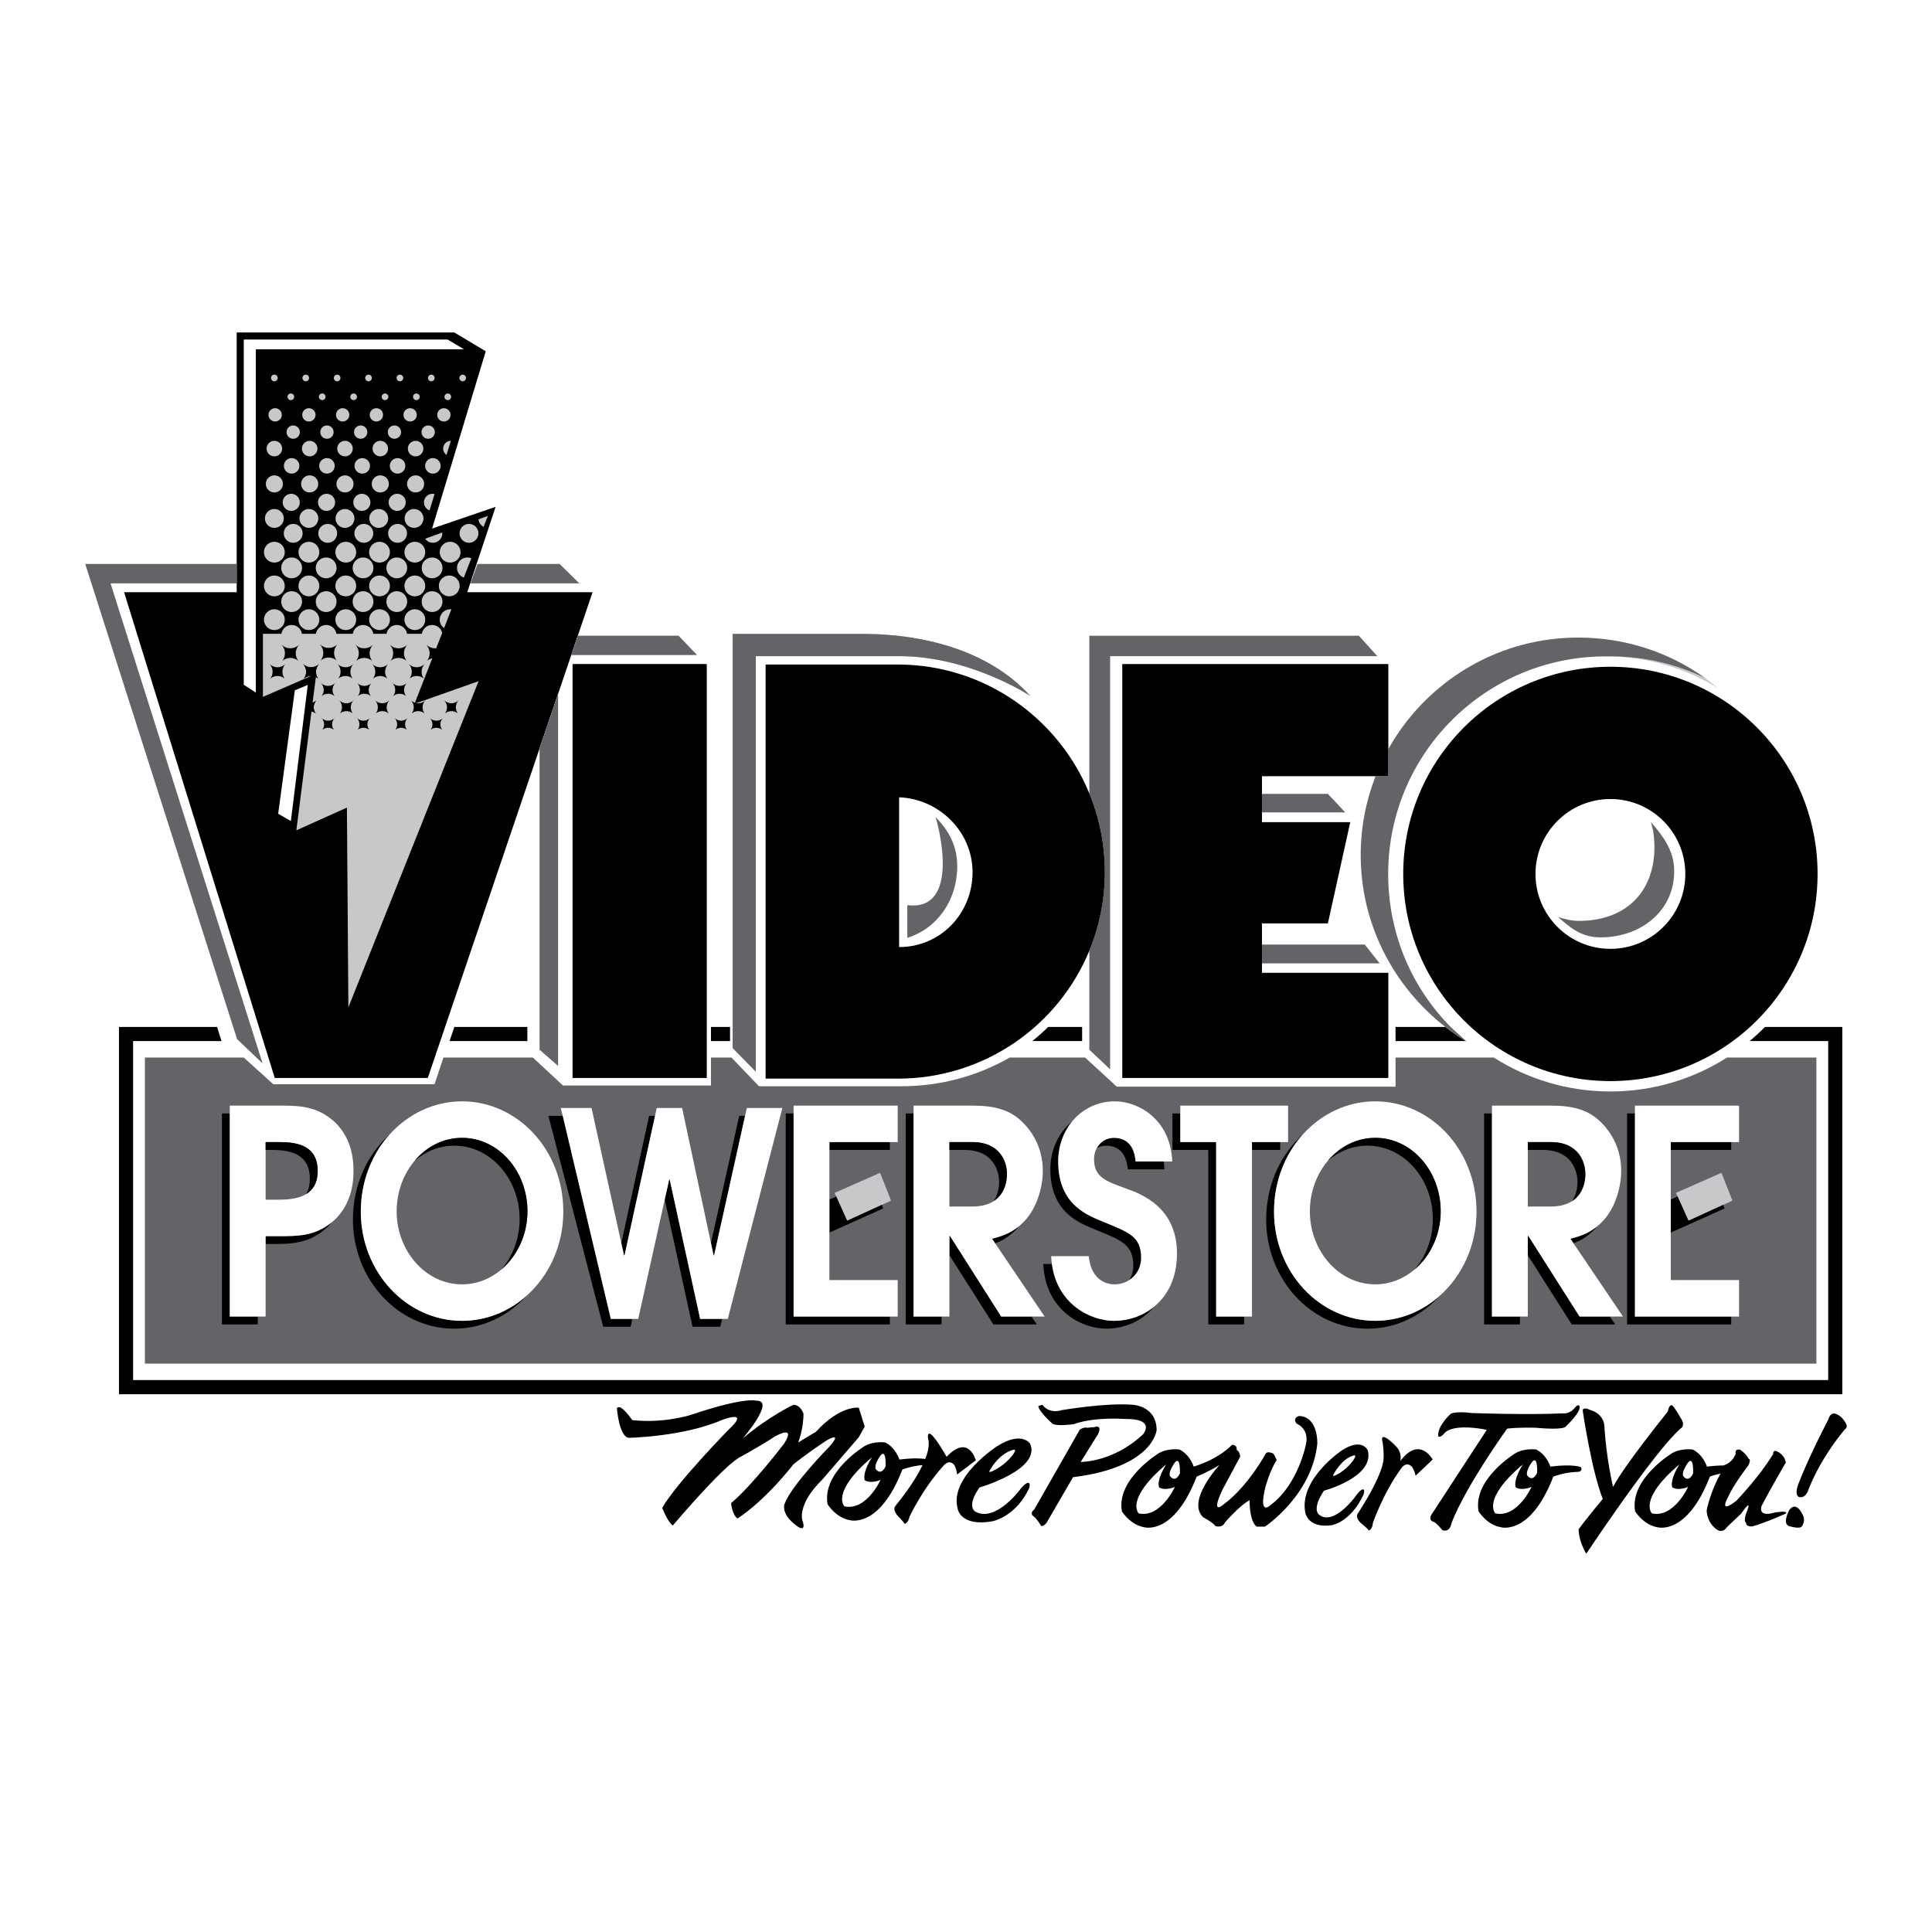 <?xml version="1.0" encoding="utf-8"?>
<!-- Generator: Adobe Illustrator 13.0.0, SVG Export Plug-In . SVG Version: 6.00 Build 14948)  -->
<!DOCTYPE svg PUBLIC "-//W3C//DTD SVG 1.0//EN" "http://www.w3.org/TR/2001/REC-SVG-20010904/DTD/svg10.dtd">
<svg version="1.0" id="Layer_1" xmlns="http://www.w3.org/2000/svg" xmlns:xlink="http://www.w3.org/1999/xlink" x="0px" y="0px"
	 width="192.756px" height="192.756px" viewBox="0 0 192.756 192.756" enable-background="new 0 0 192.756 192.756"
	 xml:space="preserve">
<g>
	<polygon fill-rule="evenodd" clip-rule="evenodd" fill="#FFFFFF" points="0,0 192.756,0 192.756,192.756 0,192.756 0,0 	"/>
	<path fill-rule="evenodd" clip-rule="evenodd" d="M177.083,150.904c-1.82,0.529-1.321-0.676-1.321-0.676
		c0.881-1.703,2.408-4.314,2.408-4.314c-0.147-0.881-0.97-1.146-0.97-1.146c-0.323-0.088-0.293,0.295-0.293,0.295
		c-1.351,2.26-3.671,4.668-3.671,4.668c-1.879,1.467-0.822-0.383-0.822-0.383c0.559-1.262,1.997-3.111,1.997-3.111
		c0.353-0.676,0.059-0.676,0.059-0.676c-0.264-0.557-0.881-0.939-0.881-0.939c-0.587-0.059-0.411,0.412-0.411,0.412
		c-0.289,0.748-0.833,1.051-1.24,1.176c-0.426,0-0.962,0.031-1.637,0.115c0,0-0.353-1.174-1.409-1.703c0,0-1.116-0.176-2.056,0.354
		c0,0-4.286,2.582-3.699,5.812c0,0,0.822,1.35,2.231,1.586c0,0,2.936,0.881,5.227-5.051c0,0,0.424-0.172,1.072-0.311
		c-1.073,1.898-1.396,3.688-1.396,3.688c0.088,1.469,1.174,1.996,1.174,1.996c0.529,0.176,0.764-0.234,0.764-0.234
		c0.088-0.117,1.497-1.439,1.497-1.439c1.175-1.674,0.617-0.322,0.617-0.322c-0.47,1.174-0.117,1.203-0.117,1.203
		c-0.029,0.471,0.646,0.383,0.646,0.383c1.497-0.441,3.347-1.293,3.347-1.293C178.375,150.67,177.083,150.904,177.083,150.904
		L177.083,150.904z"/>
	<path fill-rule="evenodd" clip-rule="evenodd" d="M94.441,145.344c0,0-1.949-3.494-1.86-1.889c0,0,0.159,0.432,0.027,1.096
		c0,0-0.029,0.336-0.296,1.01c-0.446-0.066-1.248-0.107-2.578,0.059c0,0-0.352-1.174-1.409-1.703c0,0-1.116-0.176-2.056,0.354
		c0,0-4.287,2.584-3.699,5.812c0,0,0.822,1.352,2.231,1.586c0,0,2.937,0.881,5.227-5.051c0,0,0.862-0.35,2.016-0.447
		c-0.448,0.936-1.247,2.277-2.688,4.049c0,0-0.356,0.285,0.134,0.932c0,0,0.717,0.729,0.76,0.881c0,0,0.357-0.021,0.492-0.715
		c0,0,1.31-2.779,3.327-5.01c0,0,0.592-0.82,1.138-0.141c0,0,0.228,0.35,0.28,0.945l1.869-1.418
		C97.356,145.693,96.646,143.016,94.441,145.344L94.441,145.344z"/>
	<path fill-rule="evenodd" clip-rule="evenodd" d="M151.216,144.975c0,0-4.286,2.582-3.699,5.812c0,0,0.822,1.35,2.231,1.586
		c0,0,2.937,0.881,5.227-5.051c0,0,0.998-0.41,2.29-0.469c0,0,0.704,0.059,0.47-0.471c0,0-0.705-0.352-3.054-0.059
		c0,0-0.353-1.174-1.409-1.703C153.271,144.621,152.155,144.445,151.216,144.975L151.216,144.975z"/>
	<polygon fill-rule="evenodd" clip-rule="evenodd" points="46.618,59.084 49.446,50.569 43.11,52.734 48.464,35.045 45.322,33.168 
		23.615,33.168 23.615,56.266 23.615,58.204 23.615,59.084 12.379,59.084 27.412,107.549 42.68,107.549 53.837,74.662 
		55.677,69.239 56.997,65.348 57.647,63.43 59.122,59.084 46.618,59.084 	"/>
	<path fill-rule="evenodd" clip-rule="evenodd" fill="#C6C8CA" d="M41.356,70.219l1.774-4.543c-0.191,0.045-0.367,0.131-0.515,0.251
		c0.156-0.21,0.252-0.468,0.252-0.75c0-0.329-0.129-0.626-0.335-0.851c0.227,0.219,0.535,0.355,0.875,0.355
		c0.041,0,0.078-0.008,0.117-0.012l0.161-0.413l0.399-1.022l0.034-0.087c-0.11-0.455-0.518-0.794-1.007-0.794
		c-0.52,0-0.947,0.383-1.023,0.882c-0.492,0-0.985,0-1.478,0c-0.076-0.499-0.502-0.882-1.022-0.882s-0.947,0.383-1.023,0.882
		c-0.44,0-0.881,0-1.321,0c-0.076-0.499-0.503-0.882-1.022-0.882c-0.521,0-0.947,0.383-1.023,0.882c-0.545,0-1.089,0-1.634,0
		c-0.076-0.499-0.503-0.882-1.023-0.882s-0.947,0.383-1.023,0.882c-0.466,0-0.933,0-1.399,0c-0.076-0.499-0.503-0.882-1.023-0.882
		s-0.947,0.383-1.023,0.882c-0.613,0-1.228,0-1.841,0v6.289l4.803-2.081c0,0-0.001,0-0.001,0c-0.273,0-0.521,0.1-0.718,0.26
		c0.142-0.19,0.229-0.424,0.229-0.68c0-0.299-0.117-0.568-0.305-0.772c0.206,0.198,0.485,0.322,0.794,0.322
		c0.309,0,0.587-0.124,0.793-0.322c-0.188,0.204-0.304,0.474-0.304,0.772c0,0.069,0.007,0.136,0.019,0.201l0.014-0.006l-0.005,0.04
		c0.035,0.164,0.104,0.315,0.2,0.445c-0.072-0.059-0.153-0.106-0.238-0.146l-0.325,2.55c0.144-0.05,0.276-0.127,0.383-0.23
		c-0.168,0.184-0.273,0.426-0.273,0.695c0,0.23,0.078,0.441,0.205,0.612c-0.122-0.099-0.268-0.17-0.426-0.207l-1.511,11.866
		l5.045-2.271l0.146,19.932l12.991-32.544L41.356,70.219L41.356,70.219z"/>
	<polygon fill-rule="evenodd" clip-rule="evenodd" fill="#636467" points="57.807,58.204 55.833,56.266 47.642,56.266 
		46.938,58.204 57.807,58.204 	"/>
	<polygon fill-rule="evenodd" clip-rule="evenodd" fill="#636467" points="8.504,56.266 23.654,103.674 26.199,106.1 11.029,58.204 
		23.615,58.204 23.615,56.266 8.504,56.266 	"/>
	<path fill-rule="evenodd" clip-rule="evenodd" fill="#636467" d="M172.299,105.514c-3.361,2.139-7.349,3.383-11.629,3.383
		c-4.279,0-8.267-1.244-11.628-3.383h-9.809v2.902h-27.812l-3.159-2.9v-0.002h-7.522c-3.182,1.82-6.87,2.861-10.804,2.861
		c-0.778,0-12.583,0-14.215,0l-2.74-2.861h-2.048v2.789h-14.76l-3.011-2.789h-8.924l-0.881,2.662H27.269l-2.948-2.662h-9.866v30.535
		h166.768v-30.535H172.299L172.299,105.514z"/>
	<path fill-rule="evenodd" clip-rule="evenodd" d="M107.964,102.459h-3.384c-0.506,0.496-1.037,0.965-1.59,1.41h4.974V102.459
		L107.964,102.459z"/>
	<path fill-rule="evenodd" clip-rule="evenodd" d="M144.207,102.459h-4.974v1.41h7.011
		C145.538,103.438,144.859,102.967,144.207,102.459L144.207,102.459z"/>
	<polygon fill-rule="evenodd" clip-rule="evenodd" points="52.613,102.459 45.331,102.459 44.853,103.869 52.613,103.869 
		52.613,102.459 	"/>
	<path fill-rule="evenodd" clip-rule="evenodd" d="M176.092,102.459c-0.488,0.494-1,0.965-1.534,1.41h7.84v33.822H13.28v-33.822
		h8.825l-0.45-1.41h-9.784v36.643h171.936v-36.643H176.092L176.092,102.459z"/>
	<polygon fill-rule="evenodd" clip-rule="evenodd" points="72.836,103.869 72.836,102.459 70.933,102.459 70.933,103.869 
		72.836,103.869 	"/>
	<path fill-rule="evenodd" clip-rule="evenodd" fill="#C6C8CA" d="M146.321,103.918c-0.02-0.016-0.038-0.033-0.058-0.049h-0.02
		C146.271,103.885,146.295,103.902,146.321,103.918L146.321,103.918z"/>
	<path fill-rule="evenodd" clip-rule="evenodd" fill="#C6C8CA" d="M160.477,65.494c3.996,0.051,7.727,1.212,10.925,3.144
		c-0.412-0.345-0.839-0.671-1.275-0.985c-2.858-1.385-6.066-2.164-9.456-2.164C160.605,65.489,160.541,65.493,160.477,65.494
		L160.477,65.494z"/>
	<polygon fill-rule="evenodd" clip-rule="evenodd" fill="#C6C8CA" points="171.92,120.209 172.845,119.785 171.749,117.01 
		167.208,119.014 167.373,119.379 168.461,121.791 171.92,120.209 	"/>
	<polygon fill-rule="evenodd" clip-rule="evenodd" points="22.925,111.09 22.143,111.09 22.143,132.137 25.718,132.137 
		25.718,131.354 22.925,131.354 22.925,111.09 	"/>
	<path fill-rule="evenodd" clip-rule="evenodd" d="M26.501,123.334v0.781h0.496c2.062,0,3.837,0,5.665-1.678
		c0.155-0.154,0.301-0.316,0.435-0.482c-1.706,1.377-3.385,1.379-5.316,1.379H26.501L26.501,123.334z"/>
	<path fill-rule="evenodd" clip-rule="evenodd" d="M35.998,120.887c0-3.045,1.107-5.742,2.877-7.705
		c-2.222,1.994-3.661,5.016-3.661,8.488c0,6.029,4.542,10.893,10.102,10.893c2.833,0,5.401-1.266,7.239-3.301
		c-1.754,1.572-4.005,2.518-6.456,2.518C40.54,131.779,35.998,126.916,35.998,120.887L35.998,120.887z"/>
	<polygon fill-rule="evenodd" clip-rule="evenodd" points="56.146,111.326 54.713,111.326 60.182,132.371 62.916,132.371 
		63.09,131.588 60.941,131.588 56.146,111.326 	"/>
	<polygon fill-rule="evenodd" clip-rule="evenodd" points="62.309,125.246 65.353,111.326 64.764,111.326 61.988,124.021 
		62.258,125.246 62.309,125.246 	"/>
	<polygon fill-rule="evenodd" clip-rule="evenodd" points="71.245,125.246 74.337,111.326 73.752,111.326 70.933,124.018 
		71.195,125.246 71.245,125.246 	"/>
	<polygon fill-rule="evenodd" clip-rule="evenodd" points="66.814,117.682 66.764,117.682 66.321,119.678 69.094,132.371 
		71.853,132.371 72.056,131.588 69.853,131.588 66.814,117.682 	"/>
	<path fill-rule="evenodd" clip-rule="evenodd" d="M99.285,124.043c0.673-0.25,1.386-0.641,2.121-1.406
		c0.084-0.088,0.154-0.186,0.23-0.277c-0.946,0.773-1.848,1.016-2.657,1.23L99.285,124.043L99.285,124.043z"/>
	<polygon fill-rule="evenodd" clip-rule="evenodd" points="91.148,111.09 90.366,111.09 90.366,132.137 93.941,132.137 
		93.941,131.354 91.148,131.354 91.148,111.09 	"/>
	<polygon fill-rule="evenodd" clip-rule="evenodd" points="94.777,123.305 94.725,123.305 94.725,125.236 99.109,132.137 
		103.442,132.137 102.914,131.354 99.893,131.354 94.777,123.305 	"/>
	<path fill-rule="evenodd" clip-rule="evenodd" d="M113.852,125.494c0-2.16-1.279-2.559-3.681-3.555
		c-1.488-0.625-4.594-1.621-4.594-6.057c0-1.541,0.511-2.928,1.374-3.982c-1.333,1.09-2.157,2.803-2.157,4.764
		c0,4.438,3.106,5.434,4.594,6.059c2.401,0.994,3.681,1.393,3.681,3.555c0,0.553-0.153,1.039-0.409,1.439
		C113.365,127.268,113.852,126.486,113.852,125.494L113.852,125.494z"/>
	<path fill-rule="evenodd" clip-rule="evenodd" d="M111.137,113.521c-0.744,0-1.367,0.393-1.707,1.018
		c0.275-0.146,0.585-0.234,0.924-0.234c0.966,0,2.01,0.482,2.166,2.359h3.655c-0.012-0.27-0.036-0.531-0.071-0.781h-2.801
		C113.146,114.004,112.103,113.521,111.137,113.521L111.137,113.521z"/>
	<path fill-rule="evenodd" clip-rule="evenodd" d="M104.945,126.107h-0.856c0.209,4.635,3.812,6.455,6.291,6.455
		c1.747,0,3.562-0.725,4.785-2.209c-1.15,0.953-2.597,1.426-4.002,1.426C108.828,131.779,105.501,130.164,104.945,126.107
		L104.945,126.107z"/>
	<polygon fill-rule="evenodd" clip-rule="evenodd" points="121.335,113.947 117.759,113.947 117.759,111.09 116.976,111.09 
		116.976,114.73 120.552,114.73 120.552,132.137 124.128,132.137 124.128,131.354 121.335,131.354 121.335,113.947 	"/>
	<polygon fill-rule="evenodd" clip-rule="evenodd" points="124.911,114.73 127.73,114.73 127.73,113.947 124.911,113.947 
		124.911,114.73 	"/>
	<path fill-rule="evenodd" clip-rule="evenodd" d="M127.109,120.887c0-3.045,1.107-5.742,2.878-7.705
		c-2.222,1.994-3.66,5.016-3.66,8.488c0,6.029,4.541,10.893,10.102,10.893c2.833,0,5.4-1.266,7.238-3.301
		c-1.753,1.572-4.005,2.518-6.456,2.518C131.651,131.779,127.109,126.916,127.109,120.887L127.109,120.887z"/>
	<path fill-rule="evenodd" clip-rule="evenodd" d="M156.989,124.043c0.673-0.25,1.386-0.641,2.122-1.406
		c0.083-0.088,0.153-0.186,0.229-0.277c-0.946,0.773-1.849,1.016-2.657,1.23L156.989,124.043L156.989,124.043z"/>
	<polygon fill-rule="evenodd" clip-rule="evenodd" points="148.853,111.09 148.069,111.09 148.069,132.137 151.646,132.137 
		151.646,131.354 148.853,131.354 148.853,111.09 	"/>
	<polygon fill-rule="evenodd" clip-rule="evenodd" points="152.48,123.305 152.429,123.305 152.429,125.236 156.814,132.137 
		161.146,132.137 160.618,131.354 157.597,131.354 152.48,123.305 	"/>
	<polygon fill-rule="evenodd" clip-rule="evenodd" points="163.117,111.09 162.334,111.09 162.334,132.137 172.723,132.137 
		172.723,131.354 163.117,131.354 163.117,111.09 	"/>
	<polygon fill-rule="evenodd" clip-rule="evenodd" points="166.693,114.73 172.723,114.73 172.723,113.947 166.693,113.947 
		166.693,114.73 	"/>
	<polygon fill-rule="evenodd" clip-rule="evenodd" points="166.693,122.975 172.062,120.568 171.92,120.209 168.461,121.791 
		167.373,119.379 166.693,119.678 166.693,122.975 	"/>
	<path fill-rule="evenodd" clip-rule="evenodd" fill="#FFFFFF" d="M35.271,116.82c0-1.963-0.574-3.584-1.827-4.834
		c-1.828-1.678-3.603-1.678-5.665-1.678h-4.855v0.781v20.264h2.793h0.783v-7.238v-0.781h1.279c1.931,0,3.611-0.002,5.316-1.379
		c0.116-0.094,0.232-0.193,0.348-0.301C34.697,120.404,35.271,118.783,35.271,116.82L35.271,116.82z"/>
	<path fill-rule="evenodd" clip-rule="evenodd" fill="#636467" d="M30.539,119.139c-0.859,0.518-2.025,0.555-2.889,0.555h-1.149
		v-4.963v-0.783h1.279c1.462,0,3.916,0.115,3.916,2.873C31.696,118.033,31.211,118.734,30.539,119.139L30.539,119.139z"/>
	<path fill-rule="evenodd" clip-rule="evenodd" fill="#FFFFFF" d="M46.099,109.881c-2.8,0-5.375,1.25-7.224,3.301
		c-1.771,1.963-2.877,4.66-2.877,7.705c0,6.029,4.542,10.893,10.102,10.893c2.451,0,4.702-0.945,6.456-2.518
		c2.225-1.996,3.646-5.002,3.646-8.375C56.201,114.658,51.581,109.881,46.099,109.881L46.099,109.881z"/>
	<path fill-rule="evenodd" clip-rule="evenodd" fill="#636467" d="M50.039,126.645c-1.086,0.928-2.441,1.494-3.939,1.494
		c-3.68,0-6.525-3.383-6.525-7.279c0-1.963,0.688-3.744,1.806-5.064c1.185-1.396,2.854-2.273,4.719-2.273
		c3.628,0,6.525,3.299,6.525,7.338C52.625,123.168,51.62,125.293,50.039,126.645L50.039,126.645z"/>
	<polygon fill-rule="evenodd" clip-rule="evenodd" fill="#FFFFFF" points="74.337,111.326 71.245,125.246 71.195,125.246 
		70.933,124.018 68.055,110.543 65.524,110.543 65.353,111.326 62.309,125.246 62.258,125.246 61.988,124.021 59.017,110.543 
		55.942,110.543 56.146,111.326 60.941,131.588 63.09,131.588 63.676,131.588 66.321,119.678 66.764,117.682 66.814,117.682 
		69.853,131.588 72.056,131.588 72.612,131.588 78.056,110.543 74.511,110.543 74.337,111.326 	"/>
	<path fill-rule="evenodd" clip-rule="evenodd" fill="#FFFFFF" d="M99.285,124.043l-0.306-0.453c0.81-0.215,1.711-0.457,2.657-1.23
		c0.184-0.15,0.367-0.312,0.553-0.506c1.384-1.449,1.854-3.639,1.854-5.033c0-2.418-1.175-4.123-2.271-5.09
		c-1.097-0.967-2.48-1.422-4.699-1.422h-5.925v0.781v20.264h2.793h0.783v-6.117v-1.932h0.052l5.116,8.049h3.021h1.312
		L99.285,124.043L99.285,124.043z"/>
	<path fill-rule="evenodd" clip-rule="evenodd" fill="#636467" d="M99.145,119.834c-0.504,0.326-1.189,0.541-2.123,0.541h-2.297
		v-5.645v-0.783h2.297c2.793,0,3.445,2.02,3.445,3.186C100.467,117.891,100.234,119.127,99.145,119.834L99.145,119.834z"/>
	<path fill-rule="evenodd" clip-rule="evenodd" fill="#FFFFFF" d="M112.363,118.584c-1.958-0.711-3.211-1.109-3.211-2.93
		c0-0.422,0.104-0.797,0.277-1.115c0.34-0.625,0.963-1.018,1.707-1.018c0.966,0,2.01,0.482,2.166,2.361h2.801h0.854
		c-0.183-4.295-3.472-6.002-5.716-6.002c-1.765,0-3.273,0.779-4.29,2.02c-0.863,1.055-1.374,2.441-1.374,3.982
		c0,4.436,3.105,5.432,4.594,6.057c2.401,0.996,3.681,1.395,3.681,3.555c0,0.992-0.486,1.773-1.192,2.223
		c-0.429,0.271-0.938,0.422-1.471,0.422c-1.096,0-2.375-0.711-2.558-2.814h-3.759c0.012,0.271,0.038,0.529,0.073,0.783
		c0.556,4.057,3.883,5.672,6.218,5.672c1.405,0,2.852-0.473,4.002-1.426c1.329-1.102,2.263-2.848,2.263-5.285
		C117.428,120.488,113.956,119.152,112.363,118.584L112.363,118.584z"/>
	<polygon fill-rule="evenodd" clip-rule="evenodd" fill="#FFFFFF" points="124.911,114.73 124.911,113.947 127.73,113.947 
		128.513,113.947 128.513,110.309 117.759,110.309 117.759,111.09 117.759,113.947 121.335,113.947 121.335,131.354 
		124.128,131.354 124.911,131.354 124.911,114.73 	"/>
	<path fill-rule="evenodd" clip-rule="evenodd" fill="#FFFFFF" d="M137.211,109.881c-2.8,0-5.374,1.25-7.224,3.301
		c-1.771,1.963-2.878,4.66-2.878,7.705c0,6.029,4.542,10.893,10.102,10.893c2.451,0,4.703-0.945,6.456-2.518
		c2.225-1.996,3.646-5.002,3.646-8.375C147.312,114.658,142.693,109.881,137.211,109.881L137.211,109.881z"/>
	<path fill-rule="evenodd" clip-rule="evenodd" fill="#636467" d="M141.15,126.645c-1.086,0.928-2.44,1.494-3.939,1.494
		c-3.68,0-6.525-3.383-6.525-7.279c0-1.963,0.688-3.744,1.807-5.064c1.185-1.396,2.854-2.273,4.719-2.273
		c3.629,0,6.526,3.299,6.526,7.338C143.737,123.168,142.732,125.293,141.15,126.645L141.15,126.645z"/>
	<path fill-rule="evenodd" clip-rule="evenodd" fill="#FFFFFF" d="M156.989,124.043l-0.306-0.453
		c0.809-0.215,1.711-0.457,2.657-1.23c0.184-0.15,0.367-0.312,0.553-0.506c1.384-1.449,1.854-3.639,1.854-5.033
		c0-2.418-1.175-4.123-2.271-5.09c-1.097-0.967-2.479-1.422-4.698-1.422h-5.926v0.781v20.264h2.793h0.783v-6.117v-1.932h0.052
		l5.116,8.049h3.021h1.312L156.989,124.043L156.989,124.043z"/>
	<path fill-rule="evenodd" clip-rule="evenodd" fill="#636467" d="M156.85,119.834c-0.504,0.326-1.19,0.541-2.124,0.541h-2.297
		v-5.645v-0.783h2.297c2.793,0,3.445,2.02,3.445,3.186C158.171,117.891,157.938,119.127,156.85,119.834L156.85,119.834z"/>
	<polygon fill-rule="evenodd" clip-rule="evenodd" fill="#FFFFFF" points="166.693,114.73 166.693,113.947 172.723,113.947 
		173.506,113.947 173.506,110.309 163.117,110.309 163.117,111.09 163.117,131.354 172.723,131.354 173.506,131.354 
		173.506,127.713 166.693,127.713 166.693,122.975 166.693,119.678 166.693,114.73 	"/>
	<polygon fill-rule="evenodd" clip-rule="evenodd" fill="#C6C8CA" points="87.978,120.209 88.903,119.785 87.807,117.01 
		83.266,119.014 83.431,119.379 84.519,121.791 87.978,120.209 	"/>
	<polygon fill-rule="evenodd" clip-rule="evenodd" points="79.175,111.09 78.392,111.09 78.392,132.137 88.781,132.137 
		88.781,131.354 79.175,131.354 79.175,111.09 	"/>
	<polygon fill-rule="evenodd" clip-rule="evenodd" points="82.751,114.73 88.781,114.73 88.781,113.947 82.751,113.947 
		82.751,114.73 	"/>
	<polygon fill-rule="evenodd" clip-rule="evenodd" points="82.751,122.975 88.12,120.568 87.978,120.209 84.519,121.791 
		83.431,119.379 82.751,119.678 82.751,122.975 	"/>
	<polygon fill-rule="evenodd" clip-rule="evenodd" fill="#FFFFFF" points="82.751,114.73 82.751,113.947 88.781,113.947 
		89.563,113.947 89.563,110.309 79.175,110.309 79.175,111.09 79.175,131.354 88.781,131.354 89.563,131.354 89.563,127.713 
		82.751,127.713 82.751,122.975 82.751,119.678 82.751,114.73 	"/>
	<polygon fill-rule="evenodd" clip-rule="evenodd" points="57.125,66.249 57.125,107.549 70.514,107.549 70.514,66.249 
		57.125,66.249 	"/>
	<polygon fill-rule="evenodd" clip-rule="evenodd" fill="#C6C8CA" points="69.535,65.348 67.695,63.43 57.647,63.43 56.997,65.348 
		69.535,65.348 	"/>
	<polygon fill-rule="evenodd" clip-rule="evenodd" fill="#C6C8CA" points="53.837,74.662 53.837,104.73 55.677,106.336 
		55.677,69.239 53.837,74.662 	"/>
	<path fill-rule="evenodd" clip-rule="evenodd" fill="#C6C8CA" d="M73.097,104.564V63.247h13.389
		c5.066,0.052,11.926,1.348,16.317,6.193c0,0-6.021-3.974-13.068-3.974H75.407v41.457L73.097,104.564L73.097,104.564z"/>
	<polygon fill-rule="evenodd" clip-rule="evenodd" fill="#636467" points="69.535,65.348 67.695,63.43 57.647,63.43 56.997,65.348 
		69.535,65.348 	"/>
	<polygon fill-rule="evenodd" clip-rule="evenodd" fill="#636467" points="53.837,74.662 53.837,104.73 55.677,106.336 
		55.677,69.239 53.837,74.662 	"/>
	<polygon fill-rule="evenodd" clip-rule="evenodd" fill="#636467" points="134.219,81.053 132.484,79.206 125.907,79.206 
		125.907,81.053 134.219,81.053 	"/>
	<polygon fill-rule="evenodd" clip-rule="evenodd" fill="#636467" points="137.651,96.118 136.164,94.239 125.907,94.239 
		125.907,96.118 137.651,96.118 	"/>
	<path fill-rule="evenodd" clip-rule="evenodd" fill="#636467" d="M157.46,63.61c-7.682,0-14.426,3.995-18.283,10.016
		c-0.233,0.364-0.452,0.737-0.664,1.115v2.703h-1.276c-0.95,2.441-1.479,5.092-1.479,7.869c0,6.964,3.338,13.171,8.45,17.146
		c0,0,1.577,1.205,2.136,1.469c0,0-1.466-1.322-1.612-1.469c-3.88-3.92-6.233-9.304-6.233-15.267
		c0-11.986,9.717-21.704,21.703-21.704c0.093,0,0.184,0.004,0.276,0.005c0.064,0,0.129-0.005,0.193-0.005
		c3.39,0,6.598,0.778,9.456,2.164C166.561,65.095,162.185,63.61,157.46,63.61L157.46,63.61z"/>
	<polygon fill-rule="evenodd" clip-rule="evenodd" points="138.513,74.741 138.513,66.249 111.971,66.249 111.971,107.549 
		138.513,107.549 138.513,97.057 125.907,97.057 125.907,96.118 125.907,94.239 125.907,92.125 132.484,92.125 134.716,82.025 
		125.907,82.025 125.907,81.053 125.907,79.206 125.907,77.444 137.236,77.444 138.513,77.444 138.513,74.741 	"/>
	<path fill-rule="evenodd" clip-rule="evenodd" d="M160.67,66.522c-11.415,0-20.67,9.254-20.67,20.67
		c0,11.415,9.255,20.669,20.67,20.669c11.416,0,20.67-9.254,20.67-20.669C181.34,75.777,172.086,66.522,160.67,66.522L160.67,66.522
		z"/>
	<path fill-rule="evenodd" clip-rule="evenodd" fill="#FFFFFF" d="M160.67,79.718c-4.127,0-7.474,3.346-7.474,7.474
		c0,4.127,3.347,7.474,7.474,7.474c4.128,0,7.475-3.346,7.475-7.474C168.145,83.064,164.798,79.718,160.67,79.718L160.67,79.718z"/>
	<path fill-rule="evenodd" clip-rule="evenodd" fill="#636467" d="M135.576,63.43h-26.894v15.729
		c0.995,2.425,1.546,5.078,1.546,7.857c0,2.778-0.552,5.423-1.546,7.837v9.877l2.075,1.957V65.465h26.659L135.576,63.43
		L135.576,63.43z"/>
	<path fill-rule="evenodd" clip-rule="evenodd" d="M108.683,79.159c-3.065-7.472-10.365-12.771-18.908-12.859H76.386v41.317
		c0,0,12.375,0,13.173,0c8.636,0,16.033-5.26,19.124-12.764c0.994-2.414,1.546-5.059,1.546-7.837
		C110.229,84.237,109.678,81.584,108.683,79.159L108.683,79.159z"/>
	<path fill-rule="evenodd" clip-rule="evenodd" fill="#FFFFFF" d="M89.704,79.547V94.49c4.128,0,7.329-3.346,7.329-7.474
		C97.033,82.985,93.697,79.7,89.704,79.547L89.704,79.547z"/>
	<path fill-rule="evenodd" clip-rule="evenodd" fill="#636467" d="M164.691,81.999c0.271,0.773,0.358,1.539,0.37,2.404
		c0.059,4.363-2.642,7.445-7.475,7.474c-0.786,0.004-1.434-0.165-2.146-0.39c1.313,1.147,2.379,2.034,4.26,2.034
		c4.128,0,7.504-2.788,7.327-6.887C166.947,84.751,165.843,83.314,164.691,81.999L164.691,81.999z"/>
	<path fill-rule="evenodd" clip-rule="evenodd" fill="#636467" d="M73.097,104.564V63.247h13.389
		c5.066,0.052,11.926,1.348,16.317,6.193c0,0-6.021-3.974-13.068-3.974H75.407v41.457L73.097,104.564L73.097,104.564z"/>
	<path fill-rule="evenodd" clip-rule="evenodd" fill="#636467" d="M93.338,81.521c1.333,1.344,2.168,2.892,2.168,4.907
		c0,3.357-1.971,6.197-4.982,7.141v-3.26C95.923,90.953,93.602,82.273,93.338,81.521L93.338,81.521z"/>
	<polygon fill-rule="evenodd" clip-rule="evenodd" fill="#FFFFFF" points="46.296,34.852 25.525,34.852 25.525,69.098 24.32,68.321 
		24.32,33.874 44.657,33.874 46.296,34.852 	"/>
	<polygon fill-rule="evenodd" clip-rule="evenodd" fill="#FFFFFF" points="30.707,68.333 29.021,81.912 27.754,81.19 29.416,68.872 
		30.707,68.333 	"/>
	<path fill-rule="evenodd" clip-rule="evenodd" fill="#C6C8CA" d="M27.373,37.377c-0.184,0-0.332,0.149-0.332,0.333
		c0,0.183,0.148,0.332,0.332,0.332s0.332-0.149,0.332-0.332C27.705,37.526,27.557,37.377,27.373,37.377L27.373,37.377z"/>
	<path fill-rule="evenodd" clip-rule="evenodd" fill="#C6C8CA" d="M30.505,37.377c-0.184,0-0.333,0.149-0.333,0.333
		c0,0.183,0.149,0.332,0.333,0.332s0.332-0.149,0.332-0.332C30.837,37.526,30.688,37.377,30.505,37.377L30.505,37.377z"/>
	<path fill-rule="evenodd" clip-rule="evenodd" fill="#C6C8CA" d="M33.637,37.377c-0.183,0-0.332,0.149-0.332,0.333
		c0,0.183,0.149,0.332,0.332,0.332c0.184,0,0.333-0.149,0.333-0.332C33.969,37.526,33.82,37.377,33.637,37.377L33.637,37.377z"/>
	<path fill-rule="evenodd" clip-rule="evenodd" fill="#C6C8CA" d="M36.769,37.377c-0.184,0-0.332,0.149-0.332,0.333
		c0,0.183,0.148,0.332,0.332,0.332s0.332-0.149,0.332-0.332C37.101,37.526,36.952,37.377,36.769,37.377L36.769,37.377z"/>
	<path fill-rule="evenodd" clip-rule="evenodd" fill="#C6C8CA" d="M39.9,37.377c-0.184,0-0.333,0.149-0.333,0.333
		c0,0.183,0.149,0.332,0.333,0.332s0.332-0.149,0.332-0.332C40.232,37.526,40.084,37.377,39.9,37.377L39.9,37.377z"/>
	<path fill-rule="evenodd" clip-rule="evenodd" fill="#C6C8CA" d="M43.032,37.377c-0.184,0-0.332,0.149-0.332,0.333
		c0,0.183,0.148,0.332,0.332,0.332s0.332-0.149,0.332-0.332C43.364,37.526,43.216,37.377,43.032,37.377L43.032,37.377z"/>
	<path fill-rule="evenodd" clip-rule="evenodd" fill="#C6C8CA" d="M46.164,37.377c-0.184,0-0.333,0.149-0.333,0.333
		c0,0.183,0.149,0.332,0.333,0.332c0.183,0,0.332-0.149,0.332-0.332C46.496,37.526,46.347,37.377,46.164,37.377L46.164,37.377z"/>
	<path fill-rule="evenodd" clip-rule="evenodd" fill="#C6C8CA" d="M29.017,39.257c-0.183,0-0.332,0.148-0.332,0.332
		s0.149,0.332,0.332,0.332c0.184,0,0.333-0.148,0.333-0.332S29.201,39.257,29.017,39.257L29.017,39.257z"/>
	<path fill-rule="evenodd" clip-rule="evenodd" fill="#C6C8CA" d="M32.149,39.257c-0.184,0-0.333,0.148-0.333,0.332
		s0.149,0.332,0.333,0.332c0.183,0,0.332-0.148,0.332-0.332S32.333,39.257,32.149,39.257L32.149,39.257z"/>
	<path fill-rule="evenodd" clip-rule="evenodd" fill="#C6C8CA" d="M35.281,39.257c-0.183,0-0.332,0.148-0.332,0.332
		s0.149,0.332,0.332,0.332c0.184,0,0.333-0.148,0.333-0.332S35.464,39.257,35.281,39.257L35.281,39.257z"/>
	<path fill-rule="evenodd" clip-rule="evenodd" fill="#C6C8CA" d="M38.413,39.257c-0.184,0-0.332,0.148-0.332,0.332
		s0.148,0.332,0.332,0.332s0.332-0.148,0.332-0.332S38.596,39.257,38.413,39.257L38.413,39.257z"/>
	<path fill-rule="evenodd" clip-rule="evenodd" fill="#C6C8CA" d="M41.544,39.257c-0.183,0-0.332,0.148-0.332,0.332
		s0.149,0.332,0.332,0.332c0.184,0,0.332-0.148,0.332-0.332S41.728,39.257,41.544,39.257L41.544,39.257z"/>
	<path fill-rule="evenodd" clip-rule="evenodd" fill="#C6C8CA" d="M44.676,39.257c-0.183,0-0.332,0.148-0.332,0.332
		s0.149,0.332,0.332,0.332c0.184,0,0.333-0.148,0.333-0.332S44.86,39.257,44.676,39.257L44.676,39.257z"/>
	<path fill-rule="evenodd" clip-rule="evenodd" fill="#C6C8CA" d="M27.452,40.725c-0.367,0-0.665,0.297-0.665,0.665
		c0,0.367,0.297,0.664,0.665,0.664c0.367,0,0.664-0.297,0.664-0.664C28.116,41.022,27.818,40.725,27.452,40.725L27.452,40.725z"/>
	<path fill-rule="evenodd" clip-rule="evenodd" fill="#C6C8CA" d="M30.818,40.725c-0.367,0-0.664,0.297-0.664,0.665
		c0,0.367,0.297,0.664,0.664,0.664c0.367,0,0.665-0.297,0.665-0.664C31.482,41.022,31.185,40.725,30.818,40.725L30.818,40.725z"/>
	<path fill-rule="evenodd" clip-rule="evenodd" fill="#C6C8CA" d="M34.185,40.725c-0.367,0-0.664,0.297-0.664,0.665
		c0,0.367,0.297,0.664,0.664,0.664c0.367,0,0.665-0.297,0.665-0.664C34.849,41.022,34.552,40.725,34.185,40.725L34.185,40.725z"/>
	<path fill-rule="evenodd" clip-rule="evenodd" fill="#C6C8CA" d="M37.551,40.725c-0.367,0-0.664,0.297-0.664,0.665
		c0,0.367,0.297,0.664,0.664,0.664c0.367,0,0.665-0.297,0.665-0.664C38.216,41.022,37.918,40.725,37.551,40.725L37.551,40.725z"/>
	<path fill-rule="evenodd" clip-rule="evenodd" fill="#C6C8CA" d="M40.918,40.725c-0.367,0-0.664,0.297-0.664,0.665
		c0,0.367,0.297,0.664,0.664,0.664c0.367,0,0.665-0.297,0.665-0.664C41.583,41.022,41.285,40.725,40.918,40.725L40.918,40.725z"/>
	<path fill-rule="evenodd" clip-rule="evenodd" fill="#C6C8CA" d="M44.285,40.725c-0.367,0-0.664,0.297-0.664,0.665
		c0,0.367,0.297,0.664,0.664,0.664c0.367,0,0.665-0.297,0.665-0.664C44.949,41.022,44.652,40.725,44.285,40.725L44.285,40.725z"/>
	<path fill-rule="evenodd" clip-rule="evenodd" fill="#C6C8CA" d="M29.252,42.448c-0.367,0-0.664,0.297-0.664,0.664
		c0,0.367,0.297,0.665,0.664,0.665c0.367,0,0.665-0.297,0.665-0.665C29.917,42.745,29.619,42.448,29.252,42.448L29.252,42.448z"/>
	<path fill-rule="evenodd" clip-rule="evenodd" fill="#C6C8CA" d="M32.619,42.448c-0.367,0-0.665,0.297-0.665,0.664
		c0,0.367,0.297,0.665,0.665,0.665c0.367,0,0.664-0.297,0.664-0.665C33.283,42.745,32.986,42.448,32.619,42.448L32.619,42.448z"/>
	<path fill-rule="evenodd" clip-rule="evenodd" fill="#C6C8CA" d="M35.986,42.448c-0.367,0-0.665,0.297-0.665,0.664
		c0,0.367,0.297,0.665,0.665,0.665c0.367,0,0.664-0.297,0.664-0.665C36.65,42.745,36.353,42.448,35.986,42.448L35.986,42.448z"/>
	<path fill-rule="evenodd" clip-rule="evenodd" fill="#C6C8CA" d="M39.353,42.448c-0.367,0-0.665,0.297-0.665,0.664
		c0,0.367,0.297,0.665,0.665,0.665c0.367,0,0.664-0.297,0.664-0.665C40.017,42.745,39.719,42.448,39.353,42.448L39.353,42.448z"/>
	<path fill-rule="evenodd" clip-rule="evenodd" fill="#C6C8CA" d="M42.719,42.448c-0.367,0-0.665,0.297-0.665,0.664
		c0,0.367,0.297,0.665,0.665,0.665c0.367,0,0.664-0.297,0.664-0.665C43.383,42.745,43.086,42.448,42.719,42.448L42.719,42.448z"/>
	<path fill-rule="evenodd" clip-rule="evenodd" fill="#C6C8CA" d="M27.373,43.981c-0.428,0-0.775,0.347-0.775,0.775
		s0.347,0.775,0.775,0.775c0.428,0,0.775-0.347,0.775-0.775S27.801,43.981,27.373,43.981L27.373,43.981z"/>
	<path fill-rule="evenodd" clip-rule="evenodd" fill="#C6C8CA" d="M30.896,43.981c-0.428,0-0.775,0.347-0.775,0.775
		s0.347,0.775,0.775,0.775c0.428,0,0.775-0.347,0.775-0.775S31.324,43.981,30.896,43.981L30.896,43.981z"/>
	<path fill-rule="evenodd" clip-rule="evenodd" fill="#C6C8CA" d="M34.42,43.981c-0.428,0-0.775,0.347-0.775,0.775
		s0.347,0.775,0.775,0.775c0.428,0,0.775-0.347,0.775-0.775S34.848,43.981,34.42,43.981L34.42,43.981z"/>
	<path fill-rule="evenodd" clip-rule="evenodd" fill="#C6C8CA" d="M37.943,43.981c-0.428,0-0.775,0.347-0.775,0.775
		s0.347,0.775,0.775,0.775s0.775-0.347,0.775-0.775S38.371,43.981,37.943,43.981L37.943,43.981z"/>
	<path fill-rule="evenodd" clip-rule="evenodd" fill="#C6C8CA" d="M41.466,43.981c-0.428,0-0.775,0.347-0.775,0.775
		s0.347,0.775,0.775,0.775c0.428,0,0.775-0.347,0.775-0.775S41.894,43.981,41.466,43.981L41.466,43.981z"/>
	<path fill-rule="evenodd" clip-rule="evenodd" fill="#C6C8CA" d="M27.373,47.425c-0.472,0-0.854,0.383-0.854,0.855
		c0,0.472,0.383,0.854,0.854,0.854c0.472,0,0.854-0.383,0.854-0.854C28.228,47.808,27.845,47.425,27.373,47.425L27.373,47.425z"/>
	<path fill-rule="evenodd" clip-rule="evenodd" fill="#C6C8CA" d="M27.373,50.782c-0.52,0-0.942,0.422-0.942,0.942
		s0.422,0.942,0.942,0.942c0.521,0,0.942-0.421,0.942-0.942S27.894,50.782,27.373,50.782L27.373,50.782z"/>
	<path fill-rule="evenodd" clip-rule="evenodd" fill="#C6C8CA" d="M27.373,54.052c-0.574,0-1.039,0.465-1.039,1.039
		s0.465,1.039,1.039,1.039s1.039-0.465,1.039-1.039S27.947,54.052,27.373,54.052L27.373,54.052z"/>
	<path fill-rule="evenodd" clip-rule="evenodd" fill="#C6C8CA" d="M30.818,54.052c-0.574,0-1.039,0.465-1.039,1.039
		s0.465,1.039,1.039,1.039s1.039-0.465,1.039-1.039S31.392,54.052,30.818,54.052L30.818,54.052z"/>
	<path fill-rule="evenodd" clip-rule="evenodd" fill="#C6C8CA" d="M34.498,54.052c-0.574,0-1.039,0.465-1.039,1.039
		s0.465,1.039,1.039,1.039s1.039-0.465,1.039-1.039S35.072,54.052,34.498,54.052L34.498,54.052z"/>
	<path fill-rule="evenodd" clip-rule="evenodd" fill="#C6C8CA" d="M37.865,54.052c-0.574,0-1.039,0.465-1.039,1.039
		s0.465,1.039,1.039,1.039s1.039-0.465,1.039-1.039S38.438,54.052,37.865,54.052L37.865,54.052z"/>
	<path fill-rule="evenodd" clip-rule="evenodd" fill="#C6C8CA" d="M41.388,54.052c-0.573,0-1.039,0.465-1.039,1.039
		s0.465,1.039,1.039,1.039c0.574,0,1.039-0.465,1.039-1.039S41.961,54.052,41.388,54.052L41.388,54.052z"/>
	<path fill-rule="evenodd" clip-rule="evenodd" fill="#C6C8CA" d="M44.911,54.052c-0.574,0-1.039,0.465-1.039,1.039
		s0.465,1.039,1.039,1.039s1.039-0.465,1.039-1.039S45.485,54.052,44.911,54.052L44.911,54.052z"/>
	<path fill-rule="evenodd" clip-rule="evenodd" fill="#C6C8CA" d="M27.373,57.419c-0.574,0-1.039,0.465-1.039,1.039
		s0.465,1.039,1.039,1.039s1.039-0.465,1.039-1.039S27.947,57.419,27.373,57.419L27.373,57.419z"/>
	<path fill-rule="evenodd" clip-rule="evenodd" fill="#C6C8CA" d="M30.818,57.419c-0.574,0-1.039,0.465-1.039,1.039
		s0.465,1.039,1.039,1.039s1.039-0.465,1.039-1.039S31.392,57.419,30.818,57.419L30.818,57.419z"/>
	<path fill-rule="evenodd" clip-rule="evenodd" fill="#C6C8CA" d="M34.498,57.419c-0.574,0-1.039,0.465-1.039,1.039
		s0.465,1.039,1.039,1.039s1.039-0.465,1.039-1.039S35.072,57.419,34.498,57.419L34.498,57.419z"/>
	<path fill-rule="evenodd" clip-rule="evenodd" fill="#C6C8CA" d="M37.865,57.419c-0.574,0-1.039,0.465-1.039,1.039
		s0.465,1.039,1.039,1.039s1.039-0.465,1.039-1.039S38.438,57.419,37.865,57.419L37.865,57.419z"/>
	<path fill-rule="evenodd" clip-rule="evenodd" fill="#C6C8CA" d="M41.388,57.419c-0.573,0-1.039,0.465-1.039,1.039
		s0.465,1.039,1.039,1.039c0.574,0,1.039-0.465,1.039-1.039S41.961,57.419,41.388,57.419L41.388,57.419z"/>
	<path fill-rule="evenodd" clip-rule="evenodd" fill="#C6C8CA" d="M44.823,57.419c-0.574,0-1.039,0.465-1.039,1.039
		s0.465,1.039,1.039,1.039s1.039-0.465,1.039-1.039S45.397,57.419,44.823,57.419L44.823,57.419z"/>
	<path fill-rule="evenodd" clip-rule="evenodd" fill="#C6C8CA" d="M29.096,55.619c-0.574,0-1.039,0.465-1.039,1.039
		s0.465,1.039,1.039,1.039c0.573,0,1.039-0.465,1.039-1.039S29.669,55.619,29.096,55.619L29.096,55.619z"/>
	<path fill-rule="evenodd" clip-rule="evenodd" fill="#C6C8CA" d="M32.541,55.619c-0.574,0-1.039,0.465-1.039,1.039
		s0.465,1.039,1.039,1.039s1.039-0.465,1.039-1.039S33.114,55.619,32.541,55.619L32.541,55.619z"/>
	<path fill-rule="evenodd" clip-rule="evenodd" fill="#C6C8CA" d="M36.221,55.619c-0.574,0-1.039,0.465-1.039,1.039
		s0.465,1.039,1.039,1.039c0.573,0,1.039-0.465,1.039-1.039S36.794,55.619,36.221,55.619L36.221,55.619z"/>
	<path fill-rule="evenodd" clip-rule="evenodd" fill="#C6C8CA" d="M39.587,55.619c-0.574,0-1.039,0.465-1.039,1.039
		s0.465,1.039,1.039,1.039c0.573,0,1.039-0.465,1.039-1.039S40.161,55.619,39.587,55.619L39.587,55.619z"/>
	<path fill-rule="evenodd" clip-rule="evenodd" fill="#C6C8CA" d="M43.11,55.619c-0.574,0-1.039,0.465-1.039,1.039
		s0.465,1.039,1.039,1.039s1.039-0.465,1.039-1.039S43.684,55.619,43.11,55.619L43.11,55.619z"/>
	<path fill-rule="evenodd" clip-rule="evenodd" fill="#C6C8CA" d="M29.096,58.985c-0.574,0-1.039,0.465-1.039,1.039
		s0.465,1.039,1.039,1.039c0.573,0,1.039-0.465,1.039-1.039S29.669,58.985,29.096,58.985L29.096,58.985z"/>
	<path fill-rule="evenodd" clip-rule="evenodd" fill="#C6C8CA" d="M32.541,58.985c-0.574,0-1.039,0.465-1.039,1.039
		s0.465,1.039,1.039,1.039s1.039-0.465,1.039-1.039S33.114,58.985,32.541,58.985L32.541,58.985z"/>
	<path fill-rule="evenodd" clip-rule="evenodd" fill="#C6C8CA" d="M36.221,58.985c-0.574,0-1.039,0.465-1.039,1.039
		s0.465,1.039,1.039,1.039c0.573,0,1.039-0.465,1.039-1.039S36.794,58.985,36.221,58.985L36.221,58.985z"/>
	<path fill-rule="evenodd" clip-rule="evenodd" fill="#C6C8CA" d="M39.587,58.985c-0.574,0-1.039,0.465-1.039,1.039
		s0.465,1.039,1.039,1.039c0.573,0,1.039-0.465,1.039-1.039S40.161,58.985,39.587,58.985L39.587,58.985z"/>
	<path fill-rule="evenodd" clip-rule="evenodd" fill="#C6C8CA" d="M43.11,58.985c-0.574,0-1.039,0.465-1.039,1.039
		s0.465,1.039,1.039,1.039s1.039-0.465,1.039-1.039S43.684,58.985,43.11,58.985L43.11,58.985z"/>
	<path fill-rule="evenodd" clip-rule="evenodd" d="M32.09,69.449c0.128-0.171,0.206-0.382,0.206-0.612
		c0-0.269-0.105-0.512-0.273-0.695c0.185,0.179,0.436,0.29,0.714,0.29s0.529-0.111,0.714-0.29c-0.169,0.184-0.274,0.426-0.274,0.695
		c0,0.23,0.078,0.44,0.206,0.612c-0.177-0.144-0.4-0.234-0.646-0.234C32.491,69.216,32.268,69.306,32.09,69.449L32.09,69.449z"/>
	<path fill-rule="evenodd" clip-rule="evenodd" d="M32.155,72.819c0.114-0.154,0.185-0.344,0.185-0.55
		c0-0.242-0.095-0.46-0.247-0.626c0.167,0.161,0.393,0.261,0.643,0.261s0.476-0.1,0.643-0.261c-0.151,0.166-0.247,0.384-0.247,0.626
		c0,0.207,0.07,0.396,0.186,0.551c-0.16-0.129-0.36-0.21-0.582-0.21C32.515,72.609,32.314,72.69,32.155,72.819L32.155,72.819z"/>
	<path fill-rule="evenodd" clip-rule="evenodd" d="M39.437,72.819c0.115-0.154,0.185-0.344,0.185-0.55
		c0-0.242-0.095-0.46-0.247-0.626c0.167,0.161,0.393,0.261,0.643,0.261s0.476-0.1,0.643-0.261c-0.152,0.166-0.247,0.384-0.247,0.626
		c0,0.207,0.07,0.396,0.185,0.551c-0.16-0.129-0.36-0.21-0.581-0.21C39.796,72.609,39.596,72.69,39.437,72.819L39.437,72.819z"/>
	<path fill-rule="evenodd" clip-rule="evenodd" d="M42.959,72.819c0.115-0.154,0.186-0.344,0.186-0.55
		c0-0.242-0.095-0.46-0.247-0.626c0.167,0.161,0.393,0.261,0.643,0.261s0.476-0.1,0.643-0.261c-0.152,0.166-0.247,0.384-0.247,0.626
		c0,0.207,0.07,0.396,0.185,0.551c-0.16-0.129-0.36-0.21-0.582-0.21C43.32,72.609,43.119,72.69,42.959,72.819L42.959,72.819z"/>
	<path fill-rule="evenodd" clip-rule="evenodd" d="M41.075,71.182c0.127-0.171,0.206-0.382,0.206-0.612
		c0-0.269-0.105-0.511-0.274-0.695c0.186,0.179,0.437,0.29,0.714,0.29s0.529-0.111,0.714-0.29c-0.169,0.184-0.274,0.426-0.274,0.695
		c0,0.23,0.079,0.441,0.206,0.612c-0.177-0.144-0.4-0.234-0.646-0.234S41.252,71.038,41.075,71.182L41.075,71.182z"/>
	<path fill-rule="evenodd" clip-rule="evenodd" d="M44.393,71.182c0.127-0.171,0.206-0.382,0.206-0.612
		c0-0.269-0.105-0.511-0.274-0.695c0.185,0.179,0.437,0.29,0.714,0.29c0.278,0,0.529-0.111,0.715-0.29
		c-0.168,0.184-0.274,0.426-0.274,0.695c0,0.23,0.078,0.441,0.206,0.612c-0.177-0.144-0.4-0.234-0.646-0.234
		C44.792,70.948,44.57,71.038,44.393,71.182L44.393,71.182z"/>
	<path fill-rule="evenodd" clip-rule="evenodd" d="M35.702,69.449c0.128-0.171,0.206-0.382,0.206-0.612
		c0-0.269-0.105-0.512-0.273-0.695c0.185,0.179,0.436,0.29,0.714,0.29s0.529-0.111,0.714-0.29c-0.169,0.184-0.274,0.426-0.274,0.695
		c0,0.23,0.078,0.44,0.206,0.612c-0.177-0.144-0.4-0.234-0.646-0.234C36.102,69.216,35.879,69.306,35.702,69.449L35.702,69.449z"/>
	<path fill-rule="evenodd" clip-rule="evenodd" d="M39.225,69.449c0.127-0.171,0.206-0.382,0.206-0.612
		c0-0.269-0.105-0.512-0.274-0.695c0.186,0.179,0.436,0.29,0.714,0.29c0.278,0,0.529-0.111,0.714-0.29
		c-0.168,0.184-0.273,0.426-0.273,0.695c0,0.23,0.078,0.44,0.206,0.612c-0.177-0.144-0.4-0.234-0.646-0.234
		S39.402,69.306,39.225,69.449L39.225,69.449z"/>
	<path fill-rule="evenodd" clip-rule="evenodd" d="M26.969,67.702c0.142-0.19,0.229-0.424,0.229-0.68
		c0-0.299-0.117-0.568-0.305-0.772c0.206,0.198,0.485,0.322,0.794,0.322c0.309,0,0.587-0.124,0.793-0.322
		c-0.188,0.204-0.304,0.474-0.304,0.772c0,0.256,0.086,0.49,0.229,0.68c-0.197-0.16-0.445-0.26-0.718-0.26
		C27.413,67.442,27.166,67.542,26.969,67.702L26.969,67.702z"/>
	<path fill-rule="evenodd" clip-rule="evenodd" d="M33.751,67.702c0.142-0.19,0.229-0.424,0.229-0.68
		c0-0.299-0.117-0.568-0.304-0.772c0.206,0.198,0.485,0.322,0.793,0.322s0.588-0.124,0.793-0.322
		c-0.188,0.204-0.304,0.474-0.304,0.772c0,0.256,0.087,0.49,0.229,0.68c-0.197-0.16-0.444-0.26-0.718-0.26
		S33.948,67.542,33.751,67.702L33.751,67.702z"/>
	<path fill-rule="evenodd" clip-rule="evenodd" d="M37.215,67.702c0.142-0.19,0.229-0.424,0.229-0.68
		c0-0.299-0.117-0.568-0.304-0.772c0.206,0.198,0.485,0.322,0.793,0.322c0.309,0,0.588-0.124,0.794-0.322
		c-0.188,0.204-0.305,0.474-0.305,0.772c0,0.256,0.087,0.49,0.229,0.68c-0.197-0.16-0.444-0.26-0.718-0.26
		C37.66,67.442,37.412,67.542,37.215,67.702L37.215,67.702z"/>
	<path fill-rule="evenodd" clip-rule="evenodd" d="M40.856,67.702c0.142-0.19,0.229-0.424,0.229-0.68
		c0-0.299-0.117-0.568-0.304-0.772c0.206,0.198,0.485,0.322,0.793,0.322c0.309,0,0.588-0.124,0.794-0.322
		c-0.188,0.204-0.305,0.474-0.305,0.772c0,0.256,0.087,0.49,0.229,0.68c-0.197-0.16-0.445-0.26-0.718-0.26
		C41.301,67.442,41.053,67.542,40.856,67.702L40.856,67.702z"/>
	<path fill-rule="evenodd" clip-rule="evenodd" fill="#C6C8CA" d="M30.818,50.782c-0.52,0-0.942,0.422-0.942,0.942
		s0.422,0.942,0.942,0.942c0.521,0,0.942-0.421,0.942-0.942S31.338,50.782,30.818,50.782L30.818,50.782z"/>
	<path fill-rule="evenodd" clip-rule="evenodd" fill="#C6C8CA" d="M34.42,50.782c-0.521,0-0.942,0.422-0.942,0.942
		s0.422,0.942,0.942,0.942c0.52,0,0.942-0.421,0.942-0.942S34.94,50.782,34.42,50.782L34.42,50.782z"/>
	<path fill-rule="evenodd" clip-rule="evenodd" fill="#C6C8CA" d="M37.787,50.782c-0.521,0-0.942,0.422-0.942,0.942
		s0.422,0.942,0.942,0.942c0.52,0,0.942-0.421,0.942-0.942S38.307,50.782,37.787,50.782L37.787,50.782z"/>
	<path fill-rule="evenodd" clip-rule="evenodd" fill="#C6C8CA" d="M41.31,50.782c-0.52,0-0.942,0.422-0.942,0.942
		s0.422,0.942,0.942,0.942c0.521,0,0.942-0.421,0.942-0.942S41.83,50.782,41.31,50.782L41.31,50.782z"/>
	<path fill-rule="evenodd" clip-rule="evenodd" fill="#C6C8CA" d="M29.252,52.27c-0.52,0-0.942,0.422-0.942,0.942
		c0,0.52,0.422,0.942,0.942,0.942c0.521,0,0.942-0.422,0.942-0.942C30.194,52.692,29.772,52.27,29.252,52.27L29.252,52.27z"/>
	<path fill-rule="evenodd" clip-rule="evenodd" fill="#C6C8CA" d="M32.697,52.27c-0.521,0-0.942,0.422-0.942,0.942
		c0,0.52,0.421,0.942,0.942,0.942s0.942-0.422,0.942-0.942C33.639,52.692,33.218,52.27,32.697,52.27L32.697,52.27z"/>
	<path fill-rule="evenodd" clip-rule="evenodd" fill="#C6C8CA" d="M36.299,52.27c-0.521,0-0.942,0.422-0.942,0.942
		c0,0.52,0.422,0.942,0.942,0.942c0.52,0,0.942-0.422,0.942-0.942C37.241,52.692,36.819,52.27,36.299,52.27L36.299,52.27z"/>
	<path fill-rule="evenodd" clip-rule="evenodd" fill="#C6C8CA" d="M39.666,52.27c-0.521,0-0.942,0.422-0.942,0.942
		c0,0.52,0.422,0.942,0.942,0.942c0.52,0,0.942-0.422,0.942-0.942C40.607,52.692,40.186,52.27,39.666,52.27L39.666,52.27z"/>
	<path fill-rule="evenodd" clip-rule="evenodd" fill="#C6C8CA" d="M46.791,52.27c-0.521,0-0.942,0.422-0.942,0.942
		c0,0.52,0.422,0.942,0.942,0.942c0.52,0,0.942-0.422,0.942-0.942C47.732,52.692,47.311,52.27,46.791,52.27L46.791,52.27z"/>
	<path fill-rule="evenodd" clip-rule="evenodd" fill="#C6C8CA" d="M30.896,47.425c-0.472,0-0.854,0.383-0.854,0.855
		c0,0.472,0.382,0.854,0.854,0.854c0.472,0,0.854-0.383,0.854-0.854C31.751,47.808,31.368,47.425,30.896,47.425L30.896,47.425z"/>
	<path fill-rule="evenodd" clip-rule="evenodd" fill="#C6C8CA" d="M34.42,47.425c-0.472,0-0.855,0.383-0.855,0.855
		c0,0.472,0.383,0.854,0.855,0.854c0.472,0,0.854-0.383,0.854-0.854C35.274,47.808,34.892,47.425,34.42,47.425L34.42,47.425z"/>
	<path fill-rule="evenodd" clip-rule="evenodd" fill="#C6C8CA" d="M37.943,47.425c-0.472,0-0.854,0.383-0.854,0.855
		c0,0.472,0.383,0.854,0.854,0.854c0.472,0,0.854-0.383,0.854-0.854C38.797,47.808,38.415,47.425,37.943,47.425L37.943,47.425z"/>
	<path fill-rule="evenodd" clip-rule="evenodd" fill="#C6C8CA" d="M41.466,47.425c-0.472,0-0.854,0.383-0.854,0.855
		c0,0.472,0.383,0.854,0.854,0.854s0.854-0.383,0.854-0.854C42.321,47.808,41.938,47.425,41.466,47.425L41.466,47.425z"/>
	<path fill-rule="evenodd" clip-rule="evenodd" fill="#C6C8CA" d="M29.057,49.265c-0.472,0-0.854,0.382-0.854,0.854
		c0,0.472,0.382,0.854,0.854,0.854c0.472,0,0.854-0.383,0.854-0.854C29.911,49.647,29.528,49.265,29.057,49.265L29.057,49.265z"/>
	<path fill-rule="evenodd" clip-rule="evenodd" fill="#C6C8CA" d="M32.58,49.265c-0.472,0-0.854,0.382-0.854,0.854
		c0,0.472,0.383,0.854,0.854,0.854c0.472,0,0.854-0.383,0.854-0.854C33.434,49.647,33.052,49.265,32.58,49.265L32.58,49.265z"/>
	<path fill-rule="evenodd" clip-rule="evenodd" fill="#C6C8CA" d="M36.103,49.265c-0.472,0-0.854,0.382-0.854,0.854
		c0,0.472,0.383,0.854,0.854,0.854c0.472,0,0.854-0.383,0.854-0.854C36.958,49.647,36.575,49.265,36.103,49.265L36.103,49.265z"/>
	<path fill-rule="evenodd" clip-rule="evenodd" fill="#C6C8CA" d="M39.626,49.265c-0.472,0-0.854,0.382-0.854,0.854
		c0,0.472,0.382,0.854,0.854,0.854c0.473,0,0.855-0.383,0.855-0.854C40.481,49.647,40.099,49.265,39.626,49.265L39.626,49.265z"/>
	<path fill-rule="evenodd" clip-rule="evenodd" fill="#C6C8CA" d="M44.214,44.756c0,0.264,0.133,0.497,0.334,0.637l0.432-1.411
		C44.557,43.986,44.214,44.331,44.214,44.756L44.214,44.756z"/>
	<path fill-rule="evenodd" clip-rule="evenodd" fill="#C6C8CA" d="M45.595,56.657c0,0.446,0.282,0.823,0.677,0.97l0.754-1.931
		c-0.121-0.049-0.253-0.078-0.392-0.078C46.06,55.619,45.595,56.083,45.595,56.657L45.595,56.657z"/>
	<path fill-rule="evenodd" clip-rule="evenodd" fill="#C6C8CA" d="M47.736,51.812c0.031,0.33,0.23,0.609,0.513,0.751l0.426-1.093
		L47.736,51.812L47.736,51.812z"/>
	<path fill-rule="evenodd" clip-rule="evenodd" fill="#C6C8CA" d="M43.188,54.154c0.521,0,0.942-0.422,0.942-0.942
		c0-0.029-0.006-0.056-0.008-0.083l-1.706,0.621C42.587,53.994,42.869,54.154,43.188,54.154L43.188,54.154z"/>
	<path fill-rule="evenodd" clip-rule="evenodd" fill="#C6C8CA" d="M42.295,50.12c0,0.369,0.235,0.68,0.562,0.8l0.498-1.627
		c-0.066-0.016-0.134-0.027-0.206-0.027C42.678,49.265,42.295,49.647,42.295,50.12L42.295,50.12z"/>
	<path fill-rule="evenodd" clip-rule="evenodd" fill="#C6C8CA" d="M29.096,45.704c-0.428,0-0.775,0.347-0.775,0.775
		c0,0.428,0.347,0.775,0.775,0.775s0.775-0.347,0.775-0.775C29.871,46.051,29.524,45.704,29.096,45.704L29.096,45.704z"/>
	<path fill-rule="evenodd" clip-rule="evenodd" fill="#C6C8CA" d="M32.619,45.704c-0.428,0-0.775,0.347-0.775,0.775
		c0,0.428,0.347,0.775,0.775,0.775c0.428,0,0.775-0.347,0.775-0.775C33.394,46.051,33.047,45.704,32.619,45.704L32.619,45.704z"/>
	<path fill-rule="evenodd" clip-rule="evenodd" fill="#C6C8CA" d="M36.143,45.704c-0.429,0-0.775,0.347-0.775,0.775
		c0,0.428,0.347,0.775,0.775,0.775c0.428,0,0.775-0.347,0.775-0.775C36.917,46.051,36.57,45.704,36.143,45.704L36.143,45.704z"/>
	<path fill-rule="evenodd" clip-rule="evenodd" fill="#C6C8CA" d="M39.666,45.704c-0.428,0-0.775,0.347-0.775,0.775
		c0,0.428,0.347,0.775,0.775,0.775s0.775-0.347,0.775-0.775C40.44,46.051,40.094,45.704,39.666,45.704L39.666,45.704z"/>
	<path fill-rule="evenodd" clip-rule="evenodd" fill="#C6C8CA" d="M43.188,45.704c-0.428,0-0.775,0.347-0.775,0.775
		c0,0.428,0.347,0.775,0.775,0.775c0.428,0,0.775-0.347,0.775-0.775C43.964,46.051,43.617,45.704,43.188,45.704L43.188,45.704z"/>
	<path fill-rule="evenodd" clip-rule="evenodd" fill="#C6C8CA" d="M27.373,62.863c0.574,0,1.039-0.465,1.039-1.039
		c0-0.574-0.465-1.039-1.039-1.039s-1.039,0.465-1.039,1.039C26.334,62.398,26.799,62.863,27.373,62.863L27.373,62.863z"/>
	<path fill-rule="evenodd" clip-rule="evenodd" fill="#C6C8CA" d="M30.818,62.863c0.574,0,1.039-0.465,1.039-1.039
		c0-0.574-0.465-1.039-1.039-1.039c-0.573,0-1.039,0.465-1.039,1.039C29.779,62.398,30.245,62.863,30.818,62.863L30.818,62.863z"/>
	<path fill-rule="evenodd" clip-rule="evenodd" fill="#C6C8CA" d="M34.498,62.863c0.574,0,1.039-0.465,1.039-1.039
		c0-0.574-0.465-1.039-1.039-1.039s-1.039,0.465-1.039,1.039C33.459,62.398,33.924,62.863,34.498,62.863L34.498,62.863z"/>
	<path fill-rule="evenodd" clip-rule="evenodd" fill="#C6C8CA" d="M37.865,62.863c0.574,0,1.039-0.465,1.039-1.039
		c0-0.574-0.465-1.039-1.039-1.039s-1.039,0.465-1.039,1.039C36.826,62.398,37.291,62.863,37.865,62.863L37.865,62.863z"/>
	<path fill-rule="evenodd" clip-rule="evenodd" fill="#C6C8CA" d="M41.388,62.863c0.574,0,1.039-0.465,1.039-1.039
		c0-0.574-0.465-1.039-1.039-1.039c-0.573,0-1.039,0.465-1.039,1.039C40.349,62.398,40.814,62.863,41.388,62.863L41.388,62.863z"/>
	<path fill-rule="evenodd" clip-rule="evenodd" fill="#C6C8CA" d="M44.305,62.665l0.729-1.867c-0.041-0.005-0.081-0.013-0.123-0.013
		c-0.574,0-1.039,0.465-1.039,1.039C43.873,62.171,44.044,62.477,44.305,62.665L44.305,62.665z"/>
	<path fill-rule="evenodd" clip-rule="evenodd" d="M28.175,65.926c0.157-0.21,0.252-0.468,0.252-0.75
		c0-0.329-0.129-0.626-0.336-0.851c0.227,0.219,0.535,0.355,0.875,0.355c0.341,0,0.648-0.136,0.875-0.355
		c-0.207,0.225-0.335,0.522-0.335,0.852c0,0.282,0.096,0.54,0.252,0.75c-0.217-0.176-0.49-0.286-0.792-0.286
		S28.392,65.75,28.175,65.926L28.175,65.926z"/>
	<path fill-rule="evenodd" clip-rule="evenodd" d="M32.002,65.887c0.156-0.21,0.251-0.468,0.251-0.75
		c0-0.329-0.129-0.626-0.335-0.851c0.227,0.219,0.535,0.355,0.875,0.355s0.648-0.136,0.875-0.355
		c-0.207,0.225-0.335,0.522-0.335,0.852c0,0.282,0.095,0.54,0.252,0.75c-0.217-0.176-0.49-0.286-0.792-0.286
		S32.219,65.711,32.002,65.887L32.002,65.887z"/>
	<path fill-rule="evenodd" clip-rule="evenodd" d="M35.547,65.926c0.156-0.21,0.252-0.468,0.252-0.75
		c0-0.329-0.129-0.626-0.336-0.851c0.227,0.219,0.535,0.355,0.875,0.355c0.34,0,0.648-0.136,0.875-0.355
		c-0.207,0.225-0.335,0.522-0.335,0.852c0,0.282,0.096,0.54,0.252,0.75c-0.217-0.176-0.49-0.286-0.792-0.286
		S35.764,65.75,35.547,65.926L35.547,65.926z"/>
	<path fill-rule="evenodd" clip-rule="evenodd" d="M38.974,65.926c0.156-0.21,0.252-0.468,0.252-0.75
		c0-0.329-0.129-0.626-0.336-0.851c0.227,0.219,0.535,0.355,0.875,0.355c0.341,0,0.648-0.136,0.875-0.355
		c-0.207,0.225-0.336,0.522-0.336,0.852c0,0.282,0.096,0.54,0.252,0.75c-0.217-0.176-0.49-0.286-0.792-0.286
		S39.191,65.75,38.974,65.926L38.974,65.926z"/>
	<path fill-rule="evenodd" clip-rule="evenodd" d="M31.523,67.021c0-0.299,0.117-0.568,0.304-0.772
		c-0.206,0.199-0.485,0.322-0.793,0.322c-0.309,0-0.588-0.124-0.794-0.322c0.188,0.204,0.305,0.473,0.305,0.772
		c0,0.256-0.087,0.49-0.229,0.68c0.197-0.16,0.444-0.26,0.718-0.26c0,0,0,0,0.001,0l0.507-0.22
		C31.53,67.157,31.523,67.09,31.523,67.021L31.523,67.021z"/>
	<path fill-rule="evenodd" clip-rule="evenodd" d="M31.551,67.256l-0.038,0.299c0.085,0.041,0.166,0.087,0.238,0.146
		C31.654,67.572,31.586,67.42,31.551,67.256L31.551,67.256z"/>
	<path fill-rule="evenodd" clip-rule="evenodd" d="M33.911,71.182c0.128-0.171,0.206-0.382,0.206-0.612
		c0-0.269-0.105-0.511-0.274-0.695c0.186,0.179,0.437,0.29,0.714,0.29s0.529-0.111,0.714-0.29c-0.168,0.184-0.274,0.426-0.274,0.695
		c0,0.23,0.078,0.441,0.206,0.612c-0.177-0.144-0.4-0.234-0.646-0.234C34.311,70.948,34.088,71.038,33.911,71.182L33.911,71.182z"/>
	<path fill-rule="evenodd" clip-rule="evenodd" d="M35.678,72.819c0.115-0.154,0.185-0.344,0.185-0.55
		c0-0.242-0.095-0.46-0.247-0.626c0.167,0.161,0.393,0.261,0.643,0.261c0.25,0,0.476-0.1,0.643-0.261
		c-0.152,0.166-0.247,0.384-0.247,0.626c0,0.207,0.07,0.396,0.185,0.551c-0.16-0.129-0.36-0.21-0.582-0.21
		C36.038,72.609,35.838,72.69,35.678,72.819L35.678,72.819z"/>
	<path fill-rule="evenodd" clip-rule="evenodd" d="M37.493,71.182c0.127-0.171,0.206-0.382,0.206-0.612
		c0-0.269-0.105-0.511-0.274-0.695c0.186,0.179,0.437,0.29,0.714,0.29s0.529-0.111,0.714-0.29c-0.168,0.184-0.274,0.426-0.274,0.695
		c0,0.23,0.078,0.441,0.206,0.612c-0.177-0.144-0.4-0.234-0.646-0.234S37.67,71.038,37.493,71.182L37.493,71.182z"/>
	<path fill-rule="evenodd" clip-rule="evenodd" d="M31.298,70.569c0-0.269,0.105-0.511,0.273-0.695
		c-0.107,0.104-0.239,0.181-0.383,0.23l-0.111,0.87c0.158,0.036,0.304,0.107,0.426,0.207C31.375,71.01,31.298,70.8,31.298,70.569
		L31.298,70.569z"/>
	<path fill-rule="evenodd" clip-rule="evenodd" d="M61.549,140.512c0,0,0.235,3.053,1.292,2.936c0,0,5.344-0.117,9.16-1.762
		c0,0,2.995-1.174,0.646,0.998c0,0-5.168,5.285-6.577,7.752c0,0,0.529,1.408,1.057,1.762c0,0,4.698-5.58,6.577-6.754
		c0,0,2.173-1.174,3.582-2.113c0,0,2.231-1.293,0.939,0.703c0,0-3.171,4.17-5.285,5.932c0,0,0.117,1.232,0.646,1.527
		c0,0,2.467-1.469,5.579-5.402c0,0,1.292-1.057,3.347-2.408c0,0,1.645-0.939,0.235,0.646c0,0-3.758,3.816-4.463,5.695
		c0,0-0.47,0.998,1.233,2.232c0,0,0.999,0.764,0.529-0.588c0,0-0.529-1.586,1.996-4.051l3.641-4.229l0.587-1.057l-0.587-1.881
		c0,0-1.82-0.293-4.287,2.408c0,0-0.998,0.588-1.761,1.057c0,0,0.528-1.291,0.528-2.877c0,0-0.293-0.881-0.999-0.881
		c0,0-2.407,1.115-5.05,3.348c0,0,3.289-3.816,1.351-3.758c0,0-1.116-0.412-6.518,1.408c0,0-2.643,0.881-5.872,0.529
		C63.076,141.686,61.901,139.924,61.549,140.512L61.549,140.512z"/>
	<path fill-rule="evenodd" clip-rule="evenodd" fill="#FFFFFF" d="M151.95,146.09c0,0-0.969,1.438-0.734,2.289
		c0,0,0.47,0.412,1.586-0.029c0,0-1.409,3.113-3.611,2.643C149.19,150.992,147.781,149.613,151.95,146.09L151.95,146.09z"/>
	<path fill-rule="evenodd" clip-rule="evenodd" fill="#FFFFFF" d="M152.86,145.855c0,0-0.881,1.174-0.353,1.496
		c0,0,0.44,0.471,0.852-0.41C153.359,146.941,153.447,145.15,152.86,145.855L152.86,145.855z"/>
	<path fill-rule="evenodd" clip-rule="evenodd" d="M119.096,146.324c0,0-0.353-1.174-1.409-1.703c0,0-1.116-0.176-2.056,0.354
		c0,0-4.286,2.582-3.699,5.812c0,0,0.822,1.35,2.231,1.586c0,0,2.936,0.881,5.226-5.051c0,0,1.292-0.527,2.291-1.174
		c0,0-3.348,3.582-1.645,5.227c0,0,0.998,0.527,1.233,0.881c0,0,0.704,0.234,0.939-0.354c0,0,1.468-1.703,2.466-2.23
		c0,0-0.059,2.055,0.705,2.643h0.822c0,0,4.697-3.113,5.227-8.281c0,0,0.117-2.699-1.821-2.76c0,0-0.704,0.178-0.234,0.764
		c0,0,1.232,0.471,0.939,1.996c0,0-0.764,4.053-3.523,6.107c0,0-1.292,1.293-0.528-1.82c0,0,0.47-1.703,1.115-2.643
		c0,0-0.293-0.764-0.47-0.703c0,0-0.352-0.178-0.587,0c0,0-1.82,3.346-4.228,5.107c0,0-1.351,1.234-0.177-1.35l1.82-3.406
		c0,0-0.059-0.588-0.353-0.646c0,0,0.118-0.527-0.47-0.527C122.912,144.152,121.738,145.502,119.096,146.324L119.096,146.324z"/>
	<path fill-rule="evenodd" clip-rule="evenodd" fill="#FFFFFF" d="M116.365,146.09c0,0-0.969,1.438-0.734,2.289
		c0,0,0.47,0.412,1.586-0.029c0,0-1.409,3.113-3.611,2.643C113.605,150.992,112.196,149.613,116.365,146.09L116.365,146.09z"/>
	<path fill-rule="evenodd" clip-rule="evenodd" fill="#FFFFFF" d="M117.217,145.914c0,0-0.881,1.174-0.353,1.496
		c0,0,0.44,0.471,0.852-0.41C117.716,147,117.804,145.209,117.217,145.914L117.217,145.914z"/>
	<path fill-rule="evenodd" clip-rule="evenodd" fill="#FFFFFF" d="M87.005,145.385c0,0-0.969,1.439-0.734,2.291
		c0,0,0.47,0.41,1.585-0.029c0,0-1.409,3.111-3.611,2.641C84.245,150.287,82.835,148.908,87.005,145.385L87.005,145.385z"/>
	<path fill-rule="evenodd" clip-rule="evenodd" fill="#FFFFFF" d="M87.856,145.209c0,0-0.881,1.174-0.353,1.498
		c0,0,0.44,0.469,0.852-0.412C88.355,146.295,88.443,144.504,87.856,145.209L87.856,145.209z"/>
	<path fill-rule="evenodd" clip-rule="evenodd" fill="#FFFFFF" d="M167.57,146.09c0,0-0.969,1.438-0.734,2.289
		c0,0,0.47,0.412,1.586-0.029c0,0-1.409,3.113-3.611,2.643C164.811,150.992,163.401,149.613,167.57,146.09L167.57,146.09z"/>
	<path fill-rule="evenodd" clip-rule="evenodd" fill="#FFFFFF" d="M168.422,145.914c0,0-0.881,1.174-0.353,1.496
		c0,0,0.44,0.471,0.852-0.41C168.921,147,169.009,145.209,168.422,145.914L168.422,145.914z"/>
	<path fill-rule="evenodd" clip-rule="evenodd" d="M97.721,148.408c0,0,6.195-1.791,5.05-4.375c0,0-0.822-1.291-3.259,0.236
		c0,0-4.933,3.141-3.935,6.371c0,0,0.353,1.674,3.406,1.145c0,0,2.349-0.41,3.7-3.318c0,0,0.176-0.527-0.118-0.527
		c0,0-0.323,0-0.91,0.822c0,0-2.368,3.092-4.287,2.084C97.369,150.846,96.312,150.436,97.721,148.408L97.721,148.408z"/>
	<path fill-rule="evenodd" clip-rule="evenodd" fill="#FFFFFF" d="M98.749,146.707c0,0,0.792-1.557,2.231-2.027
		c0,0,0.558-0.234,0.146,0.354c0,0-0.646,1.027-2.026,1.701C99.101,146.734,98.543,147.029,98.749,146.707L98.749,146.707z"/>
	<path fill-rule="evenodd" clip-rule="evenodd" d="M132.093,148.725c0,0,5.072-1.357,4.373-4.012c0,0-0.549-1.344-2.611,0.01
		c0,0-4.178,2.789-3.647,6.078c0,0,0.144,1.691,2.615,1.375c0,0,1.9-0.246,3.212-3.051c0,0,0.183-0.514-0.051-0.535
		c0,0-0.257-0.021-0.79,0.758c0,0-2.136,2.918-3.579,1.781C131.614,151.129,130.808,150.646,132.093,148.725L132.093,148.725z"/>
	<path fill-rule="evenodd" clip-rule="evenodd" fill="#FFFFFF" d="M133.049,147.098c0,0,0.757-1.496,1.939-1.865
		c0,0,0.463-0.195,0.088,0.361c0,0-0.597,0.98-1.749,1.559C133.327,147.152,132.859,147.406,133.049,147.098L133.049,147.098z"/>
	<path fill-rule="evenodd" clip-rule="evenodd" d="M139.345,144.371c-0.514-0.572-1.747-1.652-1.399-0.455
		c0,0,0.146,0.939,0.088,1.615c0,0,0.117,1.322-2.555,5.461c0,0-0.322,0.324,0.235,0.91c0,0,0.793,0.646,0.852,0.793
		c0,0,0.352-0.059,0.411-0.764c0,0,0.998-2.906,2.76-5.344c0,0,0.499-0.881,1.115-0.264c0,0,0.265,0.322,0.382,0.91l1.703-1.615
		c0,0-1.292-2.406-3.229,0.146C139.707,145.766,139.915,145.006,139.345,144.371L139.345,144.371z"/>
	<path fill-rule="evenodd" clip-rule="evenodd" d="M107.703,142.684c0,0,0.353-0.352,0.822-0.234c0,0,0.294-0.059,0.646-0.059
		c0,0,0.822-0.354,0.411,0.645l-1.762,2.82c0,0,3.229,0.059,6.225-2.76c0,0,1.351-1.586-1.879-1.527c0,0-2.995-0.234-5.051,0.527
		c0,0-1.702,0.236-2.114-0.059c0,0-1.35-1.174-1.408-1.762l0.41-0.117c0,0,0.588,0.939,1.938,0.529c0,0,4.463-0.764,7.105-0.529
		c0,0,2.349,0.117,2.349,2.525c0,0-0.294,3.699-8.339,4.697l-2.524,4.346c0,0-0.235,0.529-0.646,0.529c0,0-0.528-0.881-0.881-1.059
		c0,0-0.234-0.293,0.176-0.586C103.182,150.611,106.354,145.033,107.703,142.684L107.703,142.684z"/>
	<path fill-rule="evenodd" clip-rule="evenodd" d="M148.339,142.654c0,0-3.465-0.764-4.315,0.441c0,0-0.382,0.41-0.529,0.176
		c0,0-0.205-0.852,1.263-2.232c0,0,0.558-0.264,2.085-0.059c0,0,5.578,0.205,9.102,0.029c0,0,0.646,0.117,1.204-0.586
		c0,0,0.234-0.324,0.411-0.178c0,0,0.439,0.354-1.352,2.086c0,0-0.117,0.381-2.994,0.117c0,0-1.674-0.059-2.849,0.088
		c0,0-4.14,5.754-5.549,9.424c0,0-0.117,0.969-0.91,0.705c0,0-0.558-0.705-0.852-0.822c0,0-0.704-0.117-0.117-0.91
		C142.937,150.934,145.843,146.471,148.339,142.654L148.339,142.654z"/>
	<path fill-rule="evenodd" clip-rule="evenodd" d="M157.91,140.746c0,0,0.852,5.871,1.997,8.809c0,0-1.674,1.996-2.407,3.023
		c0,0-0.03,1.115,0.763,2.438c0,0,6.724-10.131,9.396-12.479c0,0,0.558-0.264,0.029-1.057c0,0-0.616-1.086-0.852-1.264
		c0,0-0.293-0.176-0.44,0.617c0,0-4.346,5.373-5.461,7.516c0,0-0.675-2.76-0.881-6.225c0,0-0.088-1.086-1.438-1.467
		C158.615,140.658,157.91,140.305,157.91,140.746L157.91,140.746z"/>
	<path fill-rule="evenodd" clip-rule="evenodd" d="M178.492,150.699c0,0-0.704,1.32,0,1.557c0,0,0.91,0.293,1.233,0.088
		c0,0,0.528-0.588,0.088-1.293C179.813,151.051,179.197,149.672,178.492,150.699L178.492,150.699z"/>
	<path fill-rule="evenodd" clip-rule="evenodd" d="M179.432,148.027c0,0-0.44,1.057,0.029,1.32c0,0,0.559,0.236,0.91-0.557
		c0,0,0.939-2.848,3.67-6.166c0,0,0.382-0.205,0.118-0.617c0,0-0.353-0.734-0.998-0.939c0,0-0.5-0.293-0.764,0.588
		C182.397,141.656,180.606,145.033,179.432,148.027L179.432,148.027z"/>
	<path fill-rule="evenodd" clip-rule="evenodd" d="M154.726,113.947h-2.297v0.783h1.514c2.794,0,3.445,2.02,3.445,3.186
		c0,0.523-0.113,1.271-0.538,1.918c1.089-0.707,1.321-1.943,1.321-2.701C158.171,115.967,157.519,113.947,154.726,113.947
		L154.726,113.947z"/>
	<path fill-rule="evenodd" clip-rule="evenodd" d="M97.021,113.947h-2.297v0.783h1.514c2.792,0,3.445,2.02,3.445,3.186
		c0,0.523-0.113,1.271-0.539,1.918c1.09-0.707,1.322-1.943,1.322-2.701C100.467,115.967,99.814,113.947,97.021,113.947
		L97.021,113.947z"/>
	<path fill-rule="evenodd" clip-rule="evenodd" d="M46.099,113.521c-1.866,0-3.535,0.877-4.719,2.273
		c1.092-0.93,2.45-1.49,3.936-1.49c3.628,0,6.526,3.299,6.526,7.338c0,1.9-0.682,3.678-1.803,5.002
		c1.581-1.352,2.586-3.477,2.586-5.785C52.625,116.82,49.728,113.521,46.099,113.521L46.099,113.521z"/>
	<path fill-rule="evenodd" clip-rule="evenodd" d="M27.78,113.947h-1.279v0.783h0.496c1.462,0,3.916,0.113,3.916,2.873
		c0,0.648-0.142,1.146-0.374,1.535c0.673-0.404,1.157-1.105,1.157-2.318C31.696,114.062,29.242,113.947,27.78,113.947L27.78,113.947
		z"/>
	<path fill-rule="evenodd" clip-rule="evenodd" d="M137.211,113.521c-1.865,0-3.534,0.877-4.719,2.273
		c1.092-0.93,2.45-1.49,3.937-1.49c3.628,0,6.525,3.299,6.525,7.338c0,1.9-0.682,3.678-1.804,5.002
		c1.582-1.352,2.587-3.477,2.587-5.785C143.737,116.82,140.84,113.521,137.211,113.521L137.211,113.521z"/>
</g>
</svg>
